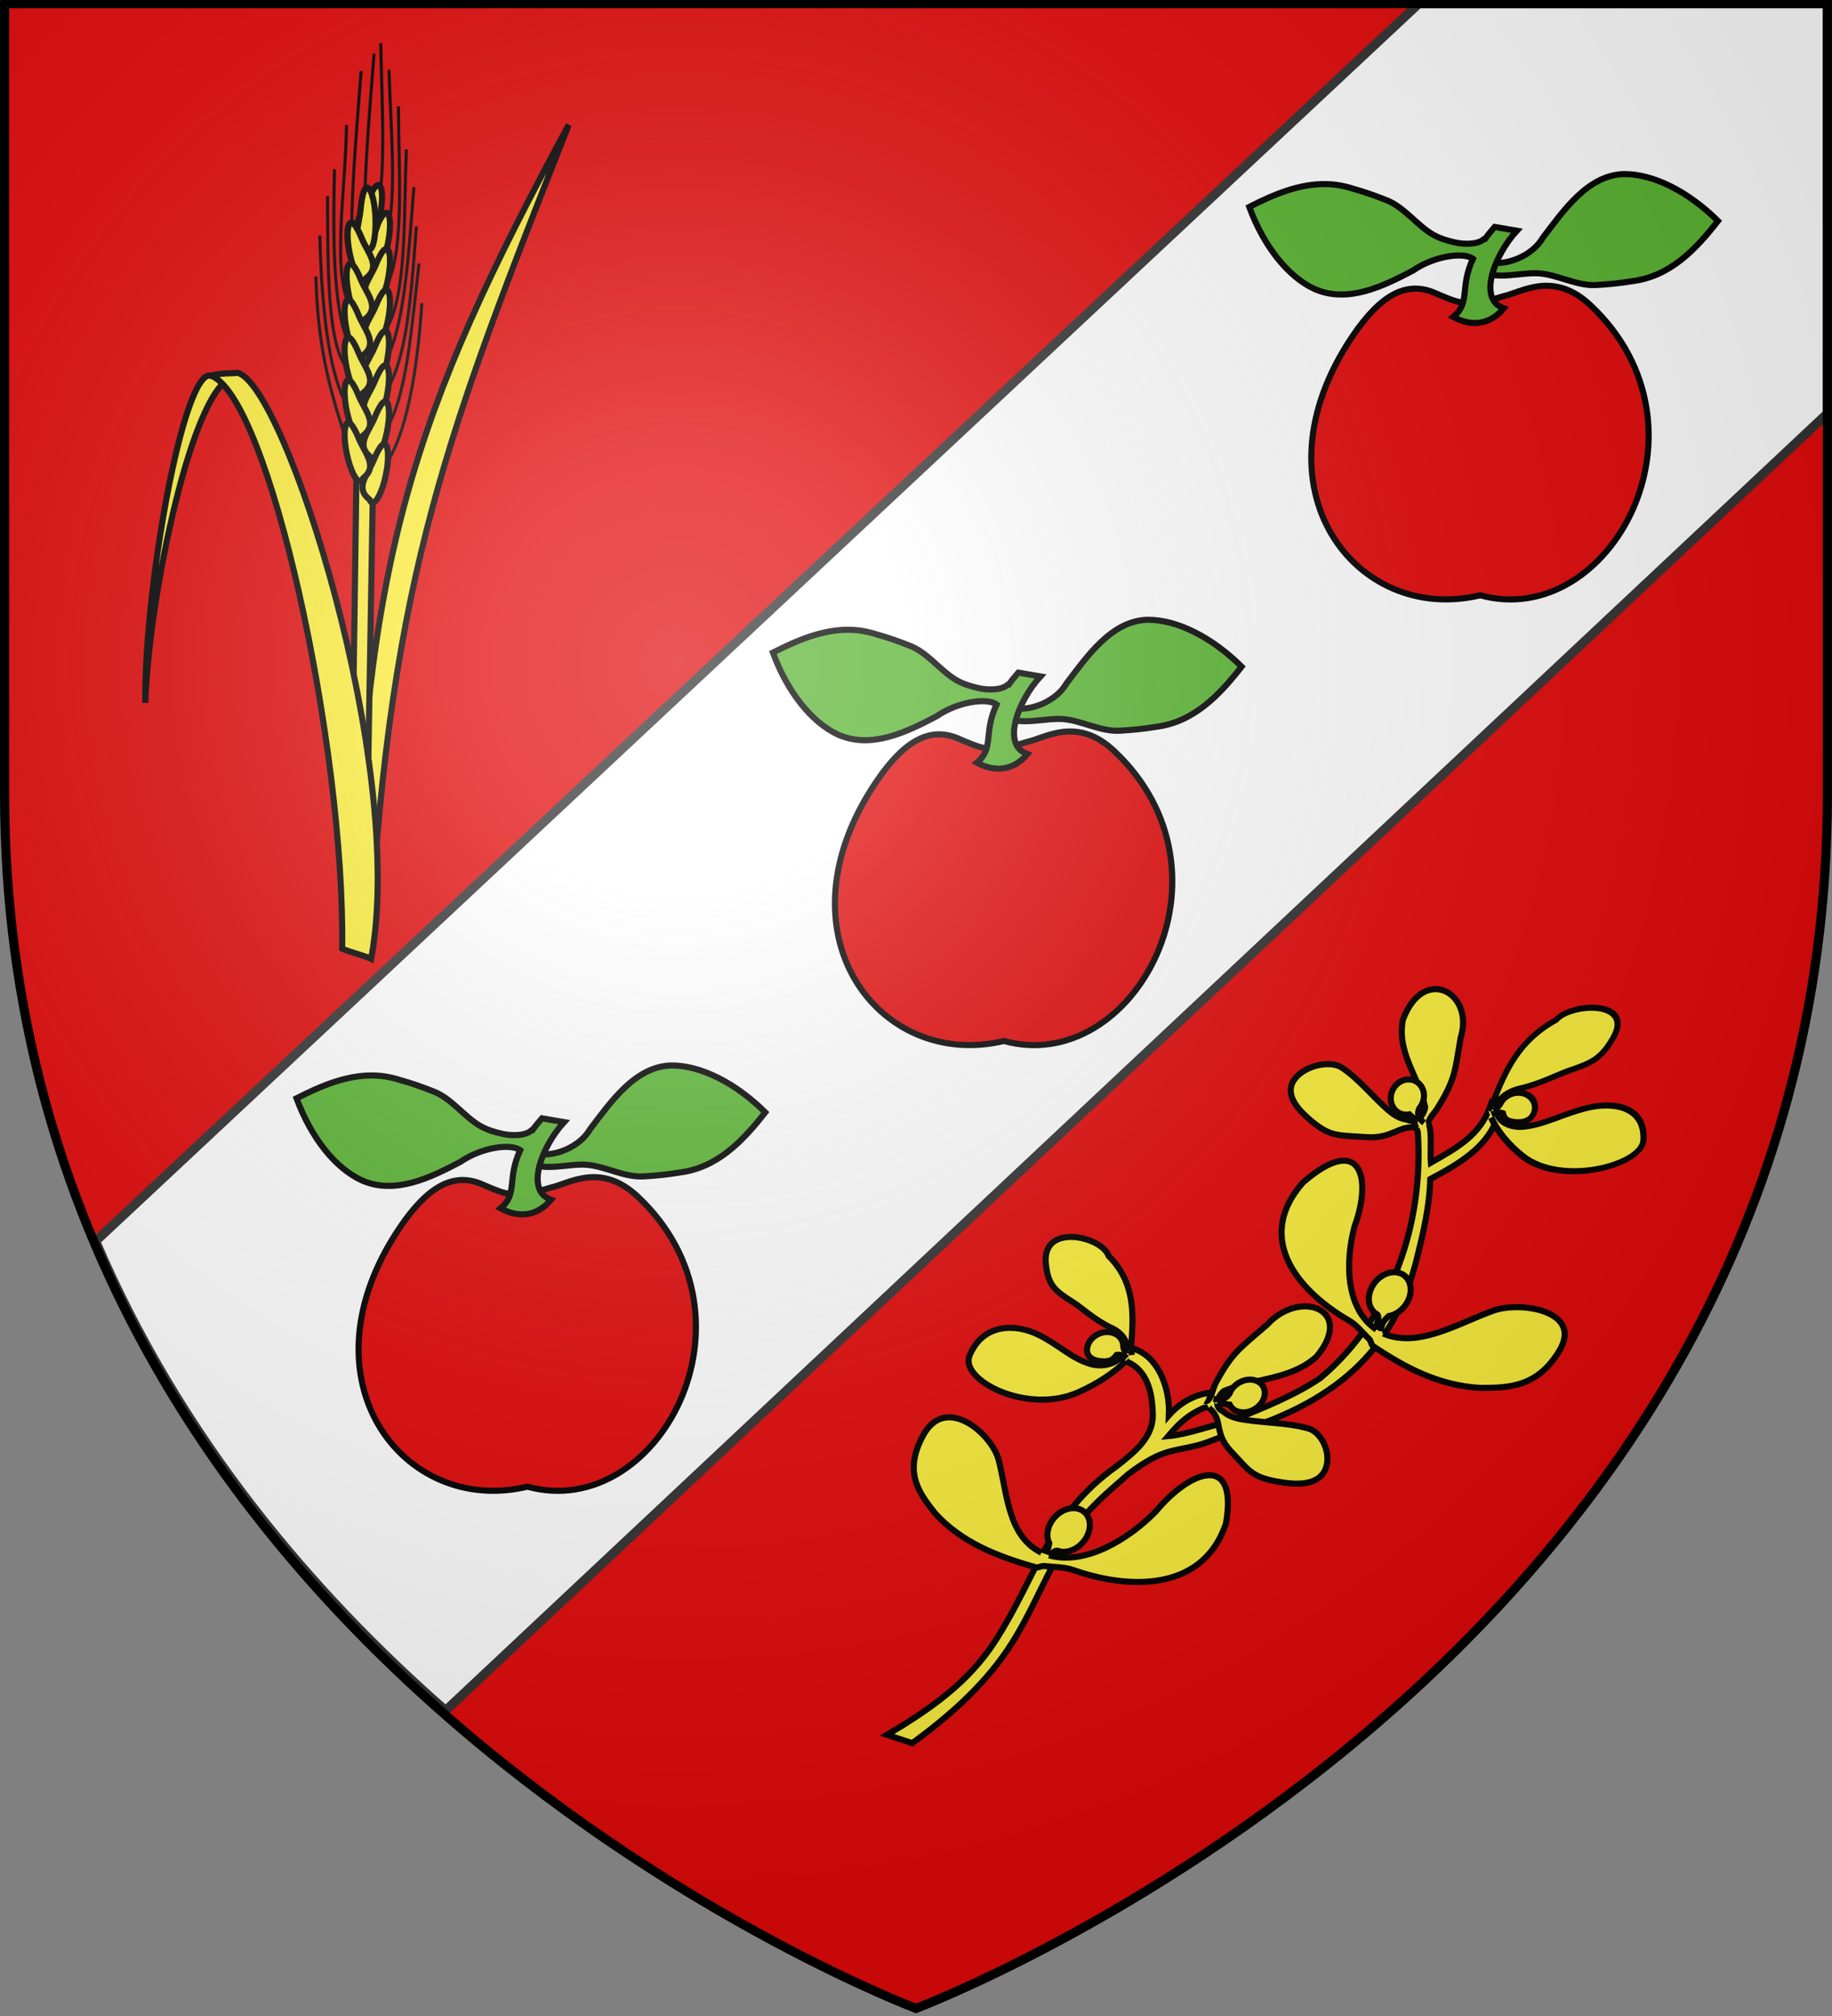 <?xml version="1.0" encoding="UTF-8" standalone="no"?>
<svg
   xmlns:dc="http://purl.org/dc/elements/1.1/"
   xmlns:cc="http://creativecommons.org/ns#"
   xmlns:rdf="http://www.w3.org/1999/02/22-rdf-syntax-ns#"
   xmlns:svg="http://www.w3.org/2000/svg"
   xmlns="http://www.w3.org/2000/svg"
   xmlns:xlink="http://www.w3.org/1999/xlink"
   xmlns:sodipodi="http://sodipodi.sourceforge.net/DTD/sodipodi-0.dtd"
   xmlns:inkscape="http://www.inkscape.org/namespaces/inkscape"
   height="660"
   width="600"
   version="1.0"
   id="svg2"
   sodipodi:version="0.32"
   inkscape:version="0.46"
   sodipodi:docname="Blason ville fr Epaignes (Eure).svg"
   sodipodi:docbase="D:\Mes documents\Renaud-Notre Lapin"
   inkscape:export-filename="/Users/olivier/Desktop/Blason Rouge/Blason_Vide_3D.png"
   inkscape:export-xdpi="144"
   inkscape:export-ydpi="144"
   inkscape:output_extension="org.inkscape.output.svg.inkscape">
  <rect width="100%" height="100%" fill="#808080" stroke="none"/>
  <sodipodi:namedview
     inkscape:window-height="814"
     inkscape:window-width="1152"
     inkscape:pageshadow="2"
     inkscape:pageopacity="0.0"
     guidetolerance="10.0"
     gridtolerance="10.0"
     objecttolerance="10.0"
     borderopacity="1.0"
     bordercolor="#666666"
     pagecolor="#ffffff"
     id="base"
     showgrid="false"
     height="660px"
     inkscape:zoom="0.89095454"
     inkscape:cx="395.55834"
     inkscape:cy="285.40277"
     inkscape:window-x="-8"
     inkscape:window-y="-8"
     inkscape:current-layer="layer3"
     showguides="true"
     inkscape:guide-bbox="true" />
  <desc
     id="desc4">Flag of Canton of Valais (Wallis)</desc>
  <defs
     id="defs6">
    <linearGradient
       id="linearGradient2893">
      <stop
         style="stop-color:white;stop-opacity:0.314;"
         offset="0"
         id="stop2895" />
      <stop
         id="stop2897"
         offset="0.19"
         style="stop-color:white;stop-opacity:0.251;" />
      <stop
         style="stop-color:#6b6b6b;stop-opacity:0.125;"
         offset="0.6"
         id="stop2901" />
      <stop
         style="stop-color:black;stop-opacity:0.125;"
         offset="1"
         id="stop2899" />
    </linearGradient>
    <radialGradient
       inkscape:collect="always"
       xlink:href="#linearGradient2893"
       id="radialGradient3163"
       gradientUnits="userSpaceOnUse"
       gradientTransform="matrix(1.353,0,0,1.349,-77.629,-88.231)"
       cx="221.445"
       cy="226.331"
       fx="221.445"
       fy="226.331"
       r="300" />
  </defs>
  <g
     inkscape:groupmode="layer"
     id="layer3"
     inkscape:label="Fond écu"
     style="display:inline">
    <g
       transform="translate(1369.109,-188.282)"
       style="opacity:0.7"
       inkscape:label="gabarit"
       id="g3675" />
    <path
       inkscape:export-ydpi="144"
       inkscape:export-xdpi="144"
       id="path3683"
       style="opacity:1;fill:#e20909;fill-opacity:1;fill-rule:evenodd;stroke:none;stroke-width:1px;stroke-linecap:butt;stroke-linejoin:miter;stroke-opacity:1"
       d="M 298.878,657.699 C 298.878,657.699 597.378,545.379 597.378,259.927 C 597.378,-25.524 597.378,1.376 597.378,1.376 L 0.378,1.376 L 0.378,259.927 C 0.378,545.379 298.878,657.699 298.878,657.699 z"
       sodipodi:nodetypes="cccccc" />
    <path
       style="display:inline;opacity:1;fill:#ffffff;fill-opacity:1;fill-rule:evenodd;stroke:#313131;stroke-width:3;stroke-linecap:butt;stroke-linejoin:miter;stroke-opacity:1;stroke-miterlimit:4;stroke-dasharray:none"
       d="M 464.688,1.176 L 31.312,406.344 C 58.897,470.95 102.135,521.655 145.938,560 L 598.5,135.344 C 598.5,101.159 598.5,1.176 598.5,1.176 L 464.688,1.176 z"
       id="path4436"
       sodipodi:nodetypes="cccccc" />
  </g>
  <g
     inkscape:groupmode="layer"
     id="layer4"
     inkscape:label="Meubles"
     style="display:inline">
    <g
       transform="matrix(1.139,0,0,1.139,-32.477,-13.065)"
       id="g4566"
       style="stroke:#000000;stroke-width:1.756;stroke-miterlimit:4;stroke-dasharray:none;stroke-opacity:1;display:inline">
      <path
         style="fill:#5ab532;fill-rule:evenodd;stroke:#000000;stroke-width:1.756;stroke-linecap:butt;stroke-linejoin:miter;stroke-miterlimit:4;stroke-dasharray:none;stroke-opacity:1"
         d="M 180.693,345.719 C 185.484,348.229 192.099,345.825 197.336,346.272 C 202.562,346.718 208.016,349.881 213.435,349.609 C 217.017,349.404 220.487,349.075 223.694,348.521 C 234.708,347.226 242.069,339.477 248.559,331.191 C 240.024,322.736 230.027,317.674 221.563,317.714 C 211.152,317.952 204.15,328.204 198.152,336.072 C 194.47,342.402 185.13,344.377 182.804,342.691"
         id="path4568"
         sodipodi:nodetypes="cscccccc" />
      <path
         sodipodi:nodetypes="cccccc"
         id="path4570"
         style="fill:#e20909;fill-opacity:1;fill-rule:evenodd;stroke:#000000;stroke-width:1.756;stroke-linecap:butt;stroke-linejoin:round;stroke-miterlimit:4;stroke-dasharray:none;stroke-opacity:1"
         d="M 187.08,352.758 C 176.437,356.051 175.003,355.245 166.603,351.641 C 158.946,348.669 151.661,352.167 143.407,364.418 C 114.102,407.916 144.399,447.371 180.197,438.781 C 217.497,449.081 249.269,390.57 211.899,355.416 C 201.235,345.385 192.089,351.69 187.08,352.758 z" />
      <path
         id="path4572"
         d="M 135.844,320.594 C 128.164,320.453 120.817,323.578 113.781,327.156 C 117.949,338.424 124.873,347.213 132.562,350.75 C 142.101,354.929 152.116,350.039 160.875,345.438 C 166.735,341.358 175.265,340.003 178.094,342.062 C 174.206,350.392 177.507,354.583 172.438,358.781 C 176.961,361.282 182.525,361.593 186.969,356.312 C 179.33,353.659 184.347,340.917 190.719,334 L 184.344,332.906 C 183.145,334.276 182.124,335.563 181.25,336.781 L 181.656,336 C 180.163,337.973 175.894,338.018 173,337.375 C 170.763,336.878 168.582,336.234 166.594,335.094 C 162.044,332.483 158.433,327.322 153.406,325.281 C 150.072,323.955 146.797,322.789 143.656,321.938 C 141.023,321.069 138.404,320.641 135.844,320.594 z"
         style="fill:#5ab532;fill-opacity:1;fill-rule:evenodd;stroke:#000000;stroke-width:1.756;stroke-linecap:butt;stroke-linejoin:miter;stroke-miterlimit:4;stroke-dasharray:none;stroke-opacity:1" />
    </g>
    <g
       transform="matrix(1.139,0,0,1.139,279.548,-304.887)"
       id="g4574"
       style="stroke:#000000;stroke-width:1.756;stroke-miterlimit:4;stroke-dasharray:none;stroke-opacity:1;display:inline">
      <path
         style="fill:#5ab532;fill-rule:evenodd;stroke:#000000;stroke-width:1.756;stroke-linecap:butt;stroke-linejoin:miter;stroke-miterlimit:4;stroke-dasharray:none;stroke-opacity:1"
         d="M 180.693,345.719 C 185.484,348.229 192.099,345.825 197.336,346.272 C 202.562,346.718 208.016,349.881 213.435,349.609 C 217.017,349.404 220.487,349.075 223.694,348.521 C 234.708,347.226 242.069,339.477 248.559,331.191 C 240.024,322.736 230.027,317.674 221.563,317.714 C 211.152,317.952 204.15,328.204 198.152,336.072 C 194.47,342.402 185.13,344.377 182.804,342.691"
         id="path4576"
         sodipodi:nodetypes="cscccccc" />
      <path
         sodipodi:nodetypes="cccccc"
         id="path4578"
         style="fill:#e20909;fill-opacity:1;fill-rule:evenodd;stroke:#000000;stroke-width:1.756;stroke-linecap:butt;stroke-linejoin:round;stroke-miterlimit:4;stroke-dasharray:none;stroke-opacity:1"
         d="M 187.08,352.758 C 176.437,356.051 175.003,355.245 166.603,351.641 C 158.946,348.669 151.661,352.167 143.407,364.418 C 114.102,407.916 144.399,447.371 180.197,438.781 C 217.497,449.081 249.269,390.57 211.899,355.416 C 201.235,345.385 192.089,351.69 187.08,352.758 z" />
      <path
         id="path4580"
         d="M 135.844,320.594 C 128.164,320.453 120.817,323.578 113.781,327.156 C 117.949,338.424 124.873,347.213 132.562,350.75 C 142.101,354.929 152.116,350.039 160.875,345.438 C 166.735,341.358 175.265,340.003 178.094,342.062 C 174.206,350.392 177.507,354.583 172.438,358.781 C 176.961,361.282 182.525,361.593 186.969,356.312 C 179.33,353.659 184.347,340.917 190.719,334 L 184.344,332.906 C 183.145,334.276 182.124,335.563 181.25,336.781 L 181.656,336 C 180.163,337.973 175.894,338.018 173,337.375 C 170.763,336.878 168.582,336.234 166.594,335.094 C 162.044,332.483 158.433,327.322 153.406,325.281 C 150.072,323.955 146.797,322.789 143.656,321.938 C 141.023,321.069 138.404,320.641 135.844,320.594 z"
         style="fill:#5ab532;fill-opacity:1;fill-rule:evenodd;stroke:#000000;stroke-width:1.756;stroke-linecap:butt;stroke-linejoin:miter;stroke-miterlimit:4;stroke-dasharray:none;stroke-opacity:1" />
    </g>
    <g
       id="g4561"
       transform="matrix(1.139,0,0,1.139,123.536,-158.976)"
       style="stroke:#000000;stroke-width:1.756;stroke-miterlimit:4;stroke-dasharray:none;stroke-opacity:1;display:inline">
      <path
         sodipodi:nodetypes="cscccccc"
         id="path4544"
         d="M 180.693,345.719 C 185.484,348.229 192.099,345.825 197.336,346.272 C 202.562,346.718 208.016,349.881 213.435,349.609 C 217.017,349.404 220.487,349.075 223.694,348.521 C 234.708,347.226 242.069,339.477 248.559,331.191 C 240.024,322.736 230.027,317.674 221.563,317.714 C 211.152,317.952 204.15,328.204 198.152,336.072 C 194.47,342.402 185.13,344.377 182.804,342.691"
         style="fill:#5ab532;fill-rule:evenodd;stroke:#000000;stroke-width:1.756;stroke-linecap:butt;stroke-linejoin:miter;stroke-miterlimit:4;stroke-dasharray:none;stroke-opacity:1" />
      <path
         d="M 187.08,352.758 C 176.437,356.051 175.003,355.245 166.603,351.641 C 158.946,348.669 151.661,352.167 143.407,364.418 C 114.102,407.916 144.399,447.371 180.197,438.781 C 217.497,449.081 249.269,390.57 211.899,355.416 C 201.235,345.385 192.089,351.69 187.08,352.758 z"
         style="fill:#e20909;fill-opacity:1;fill-rule:evenodd;stroke:#000000;stroke-width:1.756;stroke-linecap:butt;stroke-linejoin:round;stroke-miterlimit:4;stroke-dasharray:none;stroke-opacity:1"
         id="path9162"
         sodipodi:nodetypes="cccccc" />
      <path
         style="fill:#5ab532;fill-opacity:1;fill-rule:evenodd;stroke:#000000;stroke-width:1.756;stroke-linecap:butt;stroke-linejoin:miter;stroke-miterlimit:4;stroke-dasharray:none;stroke-opacity:1"
         d="M 135.844,320.594 C 128.164,320.453 120.817,323.578 113.781,327.156 C 117.949,338.424 124.873,347.213 132.562,350.75 C 142.101,354.929 152.116,350.039 160.875,345.438 C 166.735,341.358 175.265,340.003 178.094,342.062 C 174.206,350.392 177.507,354.583 172.438,358.781 C 176.961,361.282 182.525,361.593 186.969,356.312 C 179.33,353.659 184.347,340.917 190.719,334 L 184.344,332.906 C 183.145,334.276 182.124,335.563 181.25,336.781 L 181.656,336 C 180.163,337.973 175.894,338.018 173,337.375 C 170.763,336.878 168.582,336.234 166.594,335.094 C 162.044,332.483 158.433,327.322 153.406,325.281 C 150.072,323.955 146.797,322.789 143.656,321.938 C 141.023,321.069 138.404,320.641 135.844,320.594 z"
         id="path10049" />
    </g>
    <g
       id="g6700"
       style="stroke:#000000;stroke-width:2;stroke-miterlimit:4;stroke-dasharray:none;stroke-opacity:1;display:inline">
      <g
         transform="translate(537.978,-161.817)"
         id="g6497"
         style="stroke:#000000;stroke-width:2;stroke-miterlimit:4;stroke-dasharray:none;stroke-opacity:1">
        <path
           sodipodi:nodetypes="cccc"
           id="path22392"
           d="M -421.814,468.6 C -418.933,344.992 -403.012,297.462 -351.712,202.694 C -390.828,301.828 -409.962,349.484 -416.696,467.677 C -418.402,467.985 -420.108,468.292 -421.814,468.6 z"
           style="fill:#fcef3c;fill-opacity:0.993;fill-rule:evenodd;stroke:#000000;stroke-width:2;stroke-linecap:butt;stroke-linejoin:miter;stroke-miterlimit:4;stroke-dasharray:none;stroke-opacity:1" />
      </g>
      <path
         style="fill:#fcef3c;fill-opacity:0.993;fill-rule:evenodd;stroke:#000000;stroke-width:2;stroke-linecap:butt;stroke-linejoin:miter;stroke-miterlimit:4;stroke-dasharray:none;stroke-opacity:1"
         d="M 69.075,122.974 C 60.061,120.56 47.19,193.119 47.578,230.104 C 48.714,195.276 63.301,124.656 77.105,123.178 C 77.039,122.716 75.499,123.1 74.848,122.974 C 72.924,122.974 70.999,122.974 69.075,122.974 z"
         id="path22397"
         sodipodi:nodetypes="ccccc" />
      <path
         sodipodi:nodetypes="ccccc"
         style="fill:#fcef3c;fill-opacity:0.983;fill-rule:evenodd;stroke:#000000;stroke-width:2;stroke-linecap:butt;stroke-linejoin:miter;stroke-miterlimit:4;stroke-dasharray:none;stroke-opacity:1"
         d="M 116.775,152.612 C 114.694,310.453 114.347,295.736 114.347,295.736 L 119.85,295.373 L 122.277,151.524 L 116.775,152.612 z"
         id="path23510" />
      <path
         d="M 125.522,129.565 C 132.442,119.52 134.308,103.412 136.366,74.116 M 125.547,119.29 C 132.445,108.717 133.762,83.749 135.559,61.247 M 122.83,72.297 C 126.647,59.67 125.123,35.383 124.684,14.126 L 124.684,14.126 M 125.423,81.048 C 130.577,68.451 127.984,44.149 127.403,22.888 L 127.403,22.888 M 126.376,140.562 C 133.156,130.259 134.817,107.17 137.229,86.262 M 119.549,75.498 C 118.878,62.325 120.779,39.673 122.504,17.585 M 114.022,133.291 C 107.383,122.733 105.282,98.721 104.746,77.076 M 114.163,120.956 C 107.067,114.283 107.37,86.606 107.261,64.211 M 114.07,146.081 C 109.166,131.197 104.064,115.888 103.449,90.515 M 114.533,113.069 C 108.551,101.492 109.207,73.301 109.547,55.383 M 114.172,99.509 C 108.862,87.088 113.185,62.19 113.501,40.914 M 125.618,153.015 C 132.882,143.528 136.709,122.069 138.145,99.266 M 127.239,106.394 C 133.202,94.804 132.245,70.181 133.086,48.944 L 133.086,48.944 M 127.013,92.767 C 132.489,80.544 130.529,56.081 130.5,34.799 L 130.5,34.799 M 115.324,81.157 C 114.654,67.983 116.554,45.331 118.28,23.243"
         style="fill:none;fill-opacity:0.75;fill-rule:evenodd;stroke:#000000;stroke-width:1;stroke-linecap:butt;stroke-linejoin:miter;stroke-miterlimit:4;stroke-dasharray:none;stroke-opacity:1"
         id="path23383" />
      <g
         transform="matrix(1.044,0,0,1.044,-4.939,-7.316)"
         id="g6682"
         style="stroke:#000000;stroke-width:1.915;stroke-miterlimit:4;stroke-dasharray:none;stroke-opacity:1">
        <path
           sodipodi:nodetypes="csssc"
           id="path22416"
           d="M 121.313,91.152 C 116.449,87.483 120.787,83.214 122.603,78.775 C 124.359,74.485 125.948,72.387 126.731,74.671 C 127.515,76.955 126.936,82.5 125.441,87.048 C 123.947,91.592 122.1,93.432 121.315,91.159"
           style="fill:#fcef3c;fill-opacity:1;fill-rule:evenodd;stroke:#000000;stroke-width:1.915;stroke-linecap:round;stroke-linejoin:round;stroke-miterlimit:4;stroke-dasharray:none;stroke-dashoffset:0;stroke-opacity:1" />
        <path
           sodipodi:nodetypes="csssc"
           id="path22414"
           d="M 121.313,102.466 C 116.449,98.797 120.787,94.529 122.603,90.089 C 124.359,85.799 125.948,83.702 126.731,85.985 C 127.515,88.269 126.936,93.814 125.441,98.363 C 123.947,102.907 122.1,104.747 121.315,102.473"
           style="fill:#fcef3c;fill-opacity:1;fill-rule:evenodd;stroke:#000000;stroke-width:1.915;stroke-linecap:round;stroke-linejoin:round;stroke-miterlimit:4;stroke-dasharray:none;stroke-dashoffset:0;stroke-opacity:1" />
        <path
           sodipodi:nodetypes="csssc"
           id="path22412"
           d="M 121.313,115.324 C 116.449,111.655 120.787,107.386 122.603,102.946 C 124.359,98.656 125.948,96.559 126.731,98.843 C 127.515,101.126 126.936,106.671 125.441,111.22 C 123.947,115.764 122.1,117.604 121.315,115.331"
           style="fill:#fcef3c;fill-opacity:1;fill-rule:evenodd;stroke:#000000;stroke-width:1.915;stroke-linecap:round;stroke-linejoin:round;stroke-miterlimit:4;stroke-dasharray:none;stroke-dashoffset:0;stroke-opacity:1" />
        <path
           sodipodi:nodetypes="csssc"
           id="path22410"
           d="M 121,128.181 C 116.137,124.512 120.474,120.243 122.291,115.803 C 124.046,111.513 125.636,109.416 126.419,111.7 C 127.202,113.983 126.624,119.528 125.128,124.077 C 123.634,128.621 121.787,130.461 121.003,128.188"
           style="fill:#fcef3c;fill-opacity:1;fill-rule:evenodd;stroke:#000000;stroke-width:1.915;stroke-linecap:round;stroke-linejoin:round;stroke-miterlimit:4;stroke-dasharray:none;stroke-dashoffset:0;stroke-opacity:1" />
        <path
           sodipodi:nodetypes="csssc"
           id="path22408"
           d="M 121,138.981 C 116.137,135.312 120.474,131.043 122.291,126.603 C 124.046,122.314 125.636,120.216 126.419,122.5 C 127.202,124.783 126.624,130.328 125.128,134.877 C 123.634,139.421 121.787,141.261 121.003,138.988"
           style="fill:#fcef3c;fill-opacity:1;fill-rule:evenodd;stroke:#000000;stroke-width:1.915;stroke-linecap:round;stroke-linejoin:round;stroke-miterlimit:4;stroke-dasharray:none;stroke-dashoffset:0;stroke-opacity:1" />
        <path
           sodipodi:nodetypes="csssc"
           id="path22418"
           d="M 118.813,82.409 C 113.949,78.74 118.287,74.471 120.104,70.032 C 121.859,65.742 123.449,63.645 124.232,65.928 C 125.015,68.212 124.437,73.757 122.941,78.305 C 121.447,82.849 119.6,84.689 118.815,82.416"
           style="fill:#fcef3c;fill-opacity:1;fill-rule:evenodd;stroke:#000000;stroke-width:1.915;stroke-linecap:round;stroke-linejoin:round;stroke-miterlimit:4;stroke-dasharray:none;stroke-dashoffset:0;stroke-opacity:1" />
        <path
           inkscape:transform-center-x="-3"
           style="fill:#fcef3c;fill-opacity:1;fill-rule:evenodd;stroke:#000000;stroke-width:1.915;stroke-linecap:round;stroke-linejoin:round;stroke-miterlimit:4;stroke-dasharray:none;stroke-dashoffset:0;stroke-opacity:1"
           d="M 119.83,84.928 C 114.48,84.971 117.322,78.093 117.834,72.807 C 118.329,67.699 119.234,64.695 120.529,66.224 C 121.823,67.752 122.717,73.183 122.524,78.345 C 122.332,83.502 121.127,86.451 119.834,84.933"
           id="path22404"
           sodipodi:nodetypes="csssc" />
        <path
           sodipodi:nodetypes="csssc"
           id="path22406"
           d="M 121,150.295 C 116.137,146.626 120.474,142.358 122.291,137.918 C 124.046,133.628 125.636,131.531 126.419,133.814 C 127.202,136.098 126.624,141.643 125.128,146.192 C 123.634,150.735 121.787,152.576 121.003,150.302"
           style="fill:#fcef3c;fill-opacity:1;fill-rule:evenodd;stroke:#000000;stroke-width:1.915;stroke-linecap:round;stroke-linejoin:round;stroke-miterlimit:4;stroke-dasharray:none;stroke-dashoffset:0;stroke-opacity:1" />
        <path
           style="fill:#fcef3c;fill-opacity:1;fill-rule:evenodd;stroke:#000000;stroke-width:1.915;stroke-linecap:round;stroke-linejoin:round;stroke-miterlimit:4;stroke-dasharray:none;stroke-dashoffset:0;stroke-opacity:1"
           d="M 119.538,94.238 C 124.402,90.569 120.064,86.3 118.247,81.86 C 116.492,77.57 114.902,75.473 114.119,77.757 C 113.336,80.04 113.914,85.585 115.41,90.134 C 116.904,94.678 118.751,96.518 119.536,94.245"
           id="path22432"
           sodipodi:nodetypes="csssc" />
        <path
           sodipodi:nodetypes="csssc"
           id="path22420"
           d="M 119.538,94.238 C 124.402,90.569 120.064,86.3 118.247,81.86 C 116.492,77.57 114.902,75.473 114.119,77.757 C 113.336,80.04 113.914,85.585 115.41,90.134 C 116.904,94.678 118.751,96.518 119.536,94.245"
           style="fill:#fcef3c;fill-opacity:1;fill-rule:evenodd;stroke:#000000;stroke-width:1.915;stroke-linecap:round;stroke-linejoin:round;stroke-miterlimit:4;stroke-dasharray:none;stroke-dashoffset:0;stroke-opacity:1" />
        <path
           style="fill:#fcef3c;fill-opacity:1;fill-rule:evenodd;stroke:#000000;stroke-width:1.915;stroke-linecap:round;stroke-linejoin:round;stroke-miterlimit:4;stroke-dasharray:none;stroke-dashoffset:0;stroke-opacity:1"
           d="M 119.226,107.095 C 124.089,103.426 119.752,99.157 117.935,94.718 C 116.18,90.428 114.59,88.33 113.807,90.614 C 113.024,92.898 113.602,98.443 115.098,102.991 C 116.592,107.535 118.438,109.375 119.223,107.102"
           id="path22430"
           sodipodi:nodetypes="csssc" />
        <path
           style="fill:#fcef3c;fill-opacity:1;fill-rule:evenodd;stroke:#000000;stroke-width:1.915;stroke-linecap:round;stroke-linejoin:round;stroke-miterlimit:4;stroke-dasharray:none;stroke-dashoffset:0;stroke-opacity:1"
           d="M 118.601,118.409 C 123.464,114.74 119.127,110.472 117.31,106.032 C 115.555,101.742 113.965,99.645 113.182,101.928 C 112.399,104.212 112.977,109.757 114.473,114.306 C 115.967,118.849 117.814,120.69 118.598,118.416"
           id="path22428"
           sodipodi:nodetypes="csssc" />
        <path
           style="fill:#fcef3c;fill-opacity:1;fill-rule:evenodd;stroke:#000000;stroke-width:1.915;stroke-linecap:round;stroke-linejoin:round;stroke-miterlimit:4;stroke-dasharray:none;stroke-dashoffset:0;stroke-opacity:1"
           d="M 118.601,130.238 C 123.464,126.569 119.127,122.3 117.31,117.861 C 115.555,113.571 113.965,111.473 113.182,113.757 C 112.399,116.041 112.977,121.586 114.473,126.134 C 115.967,130.678 117.814,132.518 118.598,130.245"
           id="path22426"
           sodipodi:nodetypes="csssc" />
        <path
           style="fill:#fcef3c;fill-opacity:1;fill-rule:evenodd;stroke:#000000;stroke-width:1.915;stroke-linecap:round;stroke-linejoin:round;stroke-miterlimit:4;stroke-dasharray:none;stroke-dashoffset:0;stroke-opacity:1"
           d="M 118.601,143.609 C 123.464,139.941 119.127,135.672 117.31,131.232 C 115.555,126.942 113.965,124.845 113.182,127.128 C 112.399,129.412 112.977,134.957 114.473,139.506 C 115.967,144.05 117.814,145.89 118.598,143.617"
           id="path22424"
           sodipodi:nodetypes="csssc" />
        <path
           sodipodi:nodetypes="csssc"
           id="path22401"
           d="M 120.688,163.667 C 115.824,159.998 120.162,155.729 121.978,151.289 C 123.734,146.999 125.323,144.902 126.107,147.186 C 126.89,149.469 126.311,155.014 124.816,159.563 C 123.322,164.107 121.475,165.947 120.69,163.674"
           style="fill:#fcef3c;fill-opacity:1;fill-rule:evenodd;stroke:#000000;stroke-width:1.915;stroke-linecap:round;stroke-linejoin:round;stroke-miterlimit:4;stroke-dasharray:none;stroke-dashoffset:0;stroke-opacity:1" />
        <path
           style="fill:#fcef3c;fill-opacity:1;fill-rule:evenodd;stroke:#000000;stroke-width:1.915;stroke-linecap:round;stroke-linejoin:round;stroke-miterlimit:4;stroke-dasharray:none;stroke-dashoffset:0;stroke-opacity:1"
           d="M 118.601,156.981 C 123.464,153.312 119.127,149.043 117.31,144.604 C 115.555,140.314 113.965,138.216 113.182,140.5 C 112.399,142.784 112.977,148.329 114.473,152.877 C 115.967,157.421 117.814,159.261 118.598,156.988"
           id="path22422"
           sodipodi:nodetypes="csssc" />
      </g>
      <path
         style="fill:#fcef3c;fill-opacity:0.993;fill-rule:evenodd;stroke:#000000;stroke-width:2;stroke-linecap:butt;stroke-linejoin:miter;stroke-miterlimit:4;stroke-dasharray:none;stroke-opacity:1"
         d="M 112.069,310.566 C 112.964,244.171 88.056,129.873 69.075,122.974 C 72.519,122.013 75.962,122.358 77.776,122.051 C 93.238,125.508 133.378,250.752 121.559,313.901 C 119.248,312.789 114.379,311.678 112.069,310.566 z"
         id="path22395"
         sodipodi:nodetypes="ccccc" />
    </g>
    <path
       id="path6929"
       style="fill:#fcef3c;fill-opacity:1;fill-rule:evenodd;stroke:#000000;stroke-width:2;stroke-linecap:butt;stroke-linejoin:miter;stroke-miterlimit:4;stroke-dasharray:none;stroke-opacity:1"
       d="M 468.63,380.645 C 468.201,374.816 469.759,366.884 465.82,365.82 L 462.889,367.868 C 463.569,369.006 464.052,369.461 464.357,370.663 C 466.365,400.875 455.708,431.464 432.494,451.089 C 424.728,456.389 414.821,460.627 402.009,465.595 C 395.58,466.918 389.151,469.572 382.594,470.16 C 386.615,465.395 389.541,462.99 394.276,460.911 C 395.553,460.436 396.58,460.928 398.015,460.762 L 399.073,455.843 C 392.751,455.629 386.947,458.684 382.83,463.342 C 383.246,454.158 379.175,443.463 370.427,441.299 L 368.157,445.451 C 374.994,447.666 377.269,454.659 377.474,461.622 C 378.398,470.107 371.948,475.095 365.742,479.984 C 343.127,496.056 339.903,515.604 325.944,537.221 C 316.989,551.089 304.364,559.711 290.524,567.956 L 298.791,570.677 C 310.631,561.994 321.495,552.457 329.672,540.566 C 338.957,527.065 343.723,511.163 353.709,498.087 C 358.168,492.248 363.968,487.557 369.458,482.671 C 380.777,474.071 384.146,475.32 392.613,473.051 C 396.569,471.99 400.208,470.053 403.942,469.116 C 440.705,458.42 457.402,439.088 464.098,411.805 C 466.045,403.875 468.174,395.274 468.433,386.019 C 478.201,380.801 486.538,375.794 490.191,366.575 L 488.155,362.027 C 484.726,371.826 476.973,375.832 468.63,380.645 z"
       sodipodi:nodetypes="cccccccccccccccsccsscccscccc" />
    <path
       style="fill:#fcef3c;fill-opacity:1;fill-rule:evenodd;stroke:#000000;stroke-width:2;stroke-linecap:butt;stroke-linejoin:miter;stroke-miterlimit:4;stroke-dasharray:none;stroke-opacity:1"
       d="M 456.205,431.223 C 457.779,428.282 462.327,419.35 456.205,431.223 z"
       id="path56669" />
    <path
       sodipodi:nodetypes="ccscscc"
       style="fill:#fcef3c;stroke:#000000;stroke-width:2;stroke-miterlimit:4;stroke-dasharray:none;stroke-opacity:1"
       d="M 450.499,435.345 C 450.692,433.466 452.466,430.734 450.545,429.995 C 448.252,428.352 447.598,424.916 449.162,421.644 C 450.991,417.817 455.161,415.643 458.472,416.794 C 461.782,417.945 462.992,421.988 461.164,425.815 C 459.862,428.538 457.367,430.413 454.847,430.859 C 453.811,431.965 452.574,432.374 452.217,435.836"
       id="path61532" />
    <path
       style="fill:#fcef3c;fill-rule:evenodd;stroke:#000000;stroke-width:2;stroke-linecap:butt;stroke-linejoin:miter;stroke-miterlimit:4;stroke-dasharray:none;stroke-opacity:1"
       d="M 450.769,435.273 C 440.829,428.623 440.434,413.421 443.642,401.485 C 449.468,385.617 445.745,370.674 426.71,387.142 C 409.987,406.291 426.62,423.589 441.756,432.287 C 444.452,433.865 446.234,436.309 448.487,438.456 C 449.094,439.035 449.034,440.473 449.876,440.811 C 460.417,447.858 471.231,453.602 484.862,454.376 C 494.346,454.372 503.486,454.084 510.64,442.321 C 518.692,429.081 497.888,425.839 488.908,429.14 C 477.246,433.396 464.379,441.477 453.011,436.571"
       id="path56664"
       sodipodi:nodetypes="ccccsccscc" />
    <path
       style="fill:#fcef3c;fill-rule:evenodd;stroke:#000000;stroke-width:2;stroke-linecap:butt;stroke-linejoin:miter;stroke-miterlimit:4;stroke-dasharray:none;stroke-opacity:1"
       d="M 468.494,368.026 C 466.715,367.376 469.914,364.264 470.643,363.038 C 476.799,353.095 476.45,350.773 478.399,339.662 C 482.967,324.95 466.235,315.723 459.486,333.821 C 457.685,342.453 462.432,349.811 464.978,356.54 C 465.806,358.727 466.179,360.152 466.756,362.41 C 466.449,364.97 463.981,368.104 460.736,366.531 C 458.195,366.194 456.234,364.813 454.417,363.229 C 449.428,358.879 445.055,353.232 439.507,349.541 C 435.668,346.988 427.21,348.834 423.954,353.362 C 420.44,358.248 425.268,363.273 428.343,365.998 C 435.519,372.359 437.795,371.567 447.318,372.272 C 456.335,372.939 458.107,368.013 464.519,369.254"
       id="path56662"
       sodipodi:nodetypes="ccccsccsssssc" />
    <path
       sodipodi:nodetypes="ccscscc"
       id="path61537"
       d="M 463.303,368.317 C 463.653,365.984 462.382,365.686 461.559,364.826 C 459.11,365.314 456.69,364.002 455.811,361.518 C 454.783,358.615 456.241,355.2 459.067,353.897 C 461.893,352.594 465.028,353.891 466.055,356.795 C 466.787,358.861 466.248,361.186 464.864,362.824 C 463.906,364.716 464.661,366.255 466.402,367.593"
       style="fill:#fcef3c;stroke:#000000;stroke-width:2;stroke-miterlimit:4;stroke-dasharray:none;stroke-opacity:1" />
    <g
       style="fill:#fcef3c;stroke:#000000;stroke-width:5.032;stroke-miterlimit:4;stroke-dasharray:none;stroke-opacity:1"
       id="g6931"
       transform="matrix(0.304,-0.3,0.264,0.259,643.99,472.624)">
      <path
         sodipodi:nodetypes="csssscsssccc"
         id="path56660"
         d="M -76.657,-501.092 C -81.065,-488.868 -82.35,-472.875 -80.974,-457.379 C -77.128,-414.061 -22.05,-377.185 -7.334,-392.11 C 12.187,-411.909 -1.891,-434.868 -19.944,-447.422 C -36.773,-459.125 -51.853,-463.177 -64.361,-475.174 C -72.836,-483.303 -77.571,-498.618 -65.377,-506.429 C -58.341,-508.655 -50.653,-505.367 -45.382,-501.543 C -32.188,-491.973 -17.741,-486.982 -9.757,-482.509 C 6.879,-473.187 13.893,-469.766 31.883,-475.257 C 65.234,-485.435 29.33,-523.695 11.503,-522.19 C -20.011,-532.511 -43.251,-521.88 -68.473,-509.069 C -70.655,-509.044 -72.552,-507.806 -74.559,-507.127"
         style="fill:#fcef3c;fill-rule:evenodd;stroke:#000000;stroke-width:5.032;stroke-linecap:butt;stroke-linejoin:miter;stroke-miterlimit:4;stroke-dasharray:none;stroke-opacity:1" />
      <path
         inkscape:transform-center-x="-25.776133"
         id="path61539"
         d="M -69.322,-506.195 C -68.88,-504.072 -67.965,-502.41 -63.488,-504.219 C -57.702,-506.139 -50.811,-503.617 -46.996,-497.761 C -42.535,-490.915 -43.937,-482.082 -50.131,-478.046 C -56.325,-474.01 -62.701,-477.518 -67.162,-484.364 C -70.336,-489.237 -70.551,-492.087 -68.171,-496.526 C -69.938,-500.752 -72.378,-501.82 -74.847,-502.756"
         style="fill:#fcef3c;stroke:#000000;stroke-width:5.032;stroke-miterlimit:4;stroke-dasharray:none;stroke-opacity:1"
         sodipodi:nodetypes="ccscscc" />
    </g>
    <path
       style="fill:#fcef3c;fill-opacity:1;fill-rule:evenodd;stroke:#000000;stroke-width:2;stroke-linecap:butt;stroke-linejoin:miter;stroke-miterlimit:4;stroke-dasharray:none;stroke-opacity:1"
       d="M 344.112,502.887 C 351.42,491.558 345.889,500.039 344.112,502.887 z"
       id="path6864" />
    <path
       id="path6866"
       d="M 342.064,511.009 C 343.671,509.78 345.14,506.908 346.929,507.874 C 349.762,508.586 353.282,507.069 355.368,504.036 C 357.807,500.49 357.377,496.202 354.406,494.466 C 351.434,492.729 347.035,494.195 344.596,497.741 C 342.861,500.265 342.592,503.164 343.646,505.252 C 343.235,506.645 343.578,507.78 340.62,510.046"
       style="fill:#fcef3c;stroke:#000000;stroke-width:2;stroke-miterlimit:4;stroke-dasharray:none;stroke-opacity:1"
       sodipodi:nodetypes="ccscscc" />
    <path
       sodipodi:nodetypes="ccccsccscc"
       id="path6868"
       d="M 343.561,509.184 C 355.404,512.545 369.535,504.019 378.589,494.77 C 389.722,481.341 405.545,475.38 401.522,498.747 C 393.707,521.99 368.245,519.943 351.516,513.997 C 348.511,512.954 345.243,513.077 341.973,512.686 C 341.091,512.581 339.811,513.459 339.014,513.043 C 326.459,509.476 314.937,504.955 306.326,495.508 C 300.832,488.619 295.796,481.817 302.406,469.803 C 309.844,456.282 324.87,469.506 327.058,477.939 C 329.927,488.873 329.997,502.9 341.074,508.309"
       style="fill:#fcef3c;fill-rule:evenodd;stroke:#000000;stroke-width:2;stroke-linecap:butt;stroke-linejoin:miter;stroke-miterlimit:4;stroke-dasharray:none;stroke-opacity:1" />
    <path
       sodipodi:nodetypes="ccccsccsssssc"
       id="path6870"
       d="M 394.659,458.632 C 396.285,459.547 397.394,454.118 398.093,452.878 C 403.617,442.644 405.942,441.551 414.973,433.694 C 425.777,421.849 443.916,428.646 431.278,444.038 C 424.429,450.351 414.949,451.17 407.32,453.223 C 404.839,453.89 403.32,454.445 400.921,455.335 C 398.758,457.042 397.323,460.651 400.642,462.095 C 402.424,463.744 404.824,464.367 407.326,464.768 C 414.196,465.868 421.895,465.77 428.486,467.657 C 433.047,468.964 436.263,476.175 434.01,481.164 C 431.578,486.548 424.185,485.956 419.91,485.304 C 409.933,483.782 409.337,481.67 403.172,475.165 C 397.334,469.005 400.811,464.863 395.96,460.927"
       style="fill:#fcef3c;fill-rule:evenodd;stroke:#000000;stroke-width:2;stroke-linecap:butt;stroke-linejoin:miter;stroke-miterlimit:4;stroke-dasharray:none;stroke-opacity:1" />
    <path
       style="fill:#fcef3c;stroke:#000000;stroke-width:2;stroke-miterlimit:4;stroke-dasharray:none;stroke-opacity:1"
       d="M 398.547,460.616 C 400.478,459.01 401.487,459.759 402.751,459.859 C 403.724,461.92 406.327,462.915 409.108,462.114 C 412.359,461.177 414.636,458.139 414.189,455.332 C 413.743,452.525 410.739,451.001 407.488,451.938 C 405.175,452.605 403.361,454.343 402.665,456.298 C 401.491,458.091 399.645,458.435 397.413,457.946"
       id="path6872"
       sodipodi:nodetypes="ccscscc" />
    <path
       sodipodi:nodetypes="csssscsssccc"
       id="path6874"
       d="M 368.714,445.557 C 364.836,449.523 359.078,453.179 353.099,455.825 C 336.384,463.224 314.244,451.814 317.553,443.781 C 321.942,433.125 332.64,433.319 340.071,436.966 C 346.998,440.364 350.81,444.704 357.186,446.567 C 361.508,447.829 367.932,446.367 368.978,440.627 C 368.732,437.774 366.334,435.808 364.105,434.775 C 358.527,432.19 354.463,428.255 351.578,426.425 C 345.567,422.614 343.222,420.904 342.518,413.65 C 341.214,400.202 360.942,404.779 363.104,411.176 C 371.759,419.873 371.351,429.955 370.434,441.154 C 370.758,441.905 370.586,442.803 370.64,443.626"
       style="fill:#fcef3c;fill-rule:evenodd;stroke:#000000;stroke-width:2;stroke-linecap:butt;stroke-linejoin:miter;stroke-miterlimit:4;stroke-dasharray:none;stroke-opacity:1" />
    <path
       inkscape:transform-center-x="-25.776133"
       id="path6876"
       d="M 369.493,442.023 C 368.635,442.299 367.877,442.32 367.867,440.426 C 367.698,438.062 365.706,436.214 362.944,436.087 C 359.713,435.939 356.639,438.195 356.083,441.125 C 355.526,444.054 357.806,445.528 361.036,445.676 C 363.335,445.781 364.429,445.281 365.718,443.574 C 367.561,443.328 368.331,443.948 369.057,444.603"
       style="fill:#fcef3c;stroke:#000000;stroke-width:2;stroke-miterlimit:4;stroke-dasharray:none;stroke-opacity:1"
       sodipodi:nodetypes="ccscscc" />
  </g>
  <g
     inkscape:groupmode="layer"
     id="layer2"
     inkscape:label="Reflet final"
     sodipodi:insensitive="true">
    <path
       sodipodi:nodetypes="cccccc"
       d="M 300,656.016 C 300,656.016 598.5,543.695 598.5,258.244 C 598.5,-27.208 598.5,-0.308 598.5,-0.308 L 1.5,-0.308 L 1.5,258.244 C 1.5,543.695 300,656.016 300,656.016 z"
       style="opacity:1;fill:url(#radialGradient3163);fill-opacity:1;fill-rule:evenodd;stroke:none;stroke-width:1px;stroke-linecap:butt;stroke-linejoin:miter;stroke-opacity:1"
       id="path2875"
       inkscape:export-xdpi="144"
       inkscape:export-ydpi="144" />
  </g>
  <g
     inkscape:groupmode="layer"
     id="layer1"
     inkscape:label="Contour final"
     sodipodi:insensitive="true">
    <path
       sodipodi:nodetypes="cccccc"
       d="M 300,657.516 C 300,657.516 1.5,545.196 1.5,259.744 C 1.5,-25.708 1.5,1.192 1.5,1.192 L 598.5,1.192 L 598.5,259.744 C 598.5,545.196 300,657.516 300,657.516 z"
       style="opacity:1;fill:none;fill-opacity:1;fill-rule:evenodd;stroke:#000000;stroke-width:3;stroke-linecap:butt;stroke-linejoin:miter;stroke-miterlimit:4;stroke-dasharray:none;stroke-opacity:1"
       id="path1411"
       inkscape:export-xdpi="144"
       inkscape:export-ydpi="144" />
  </g>
</svg>

